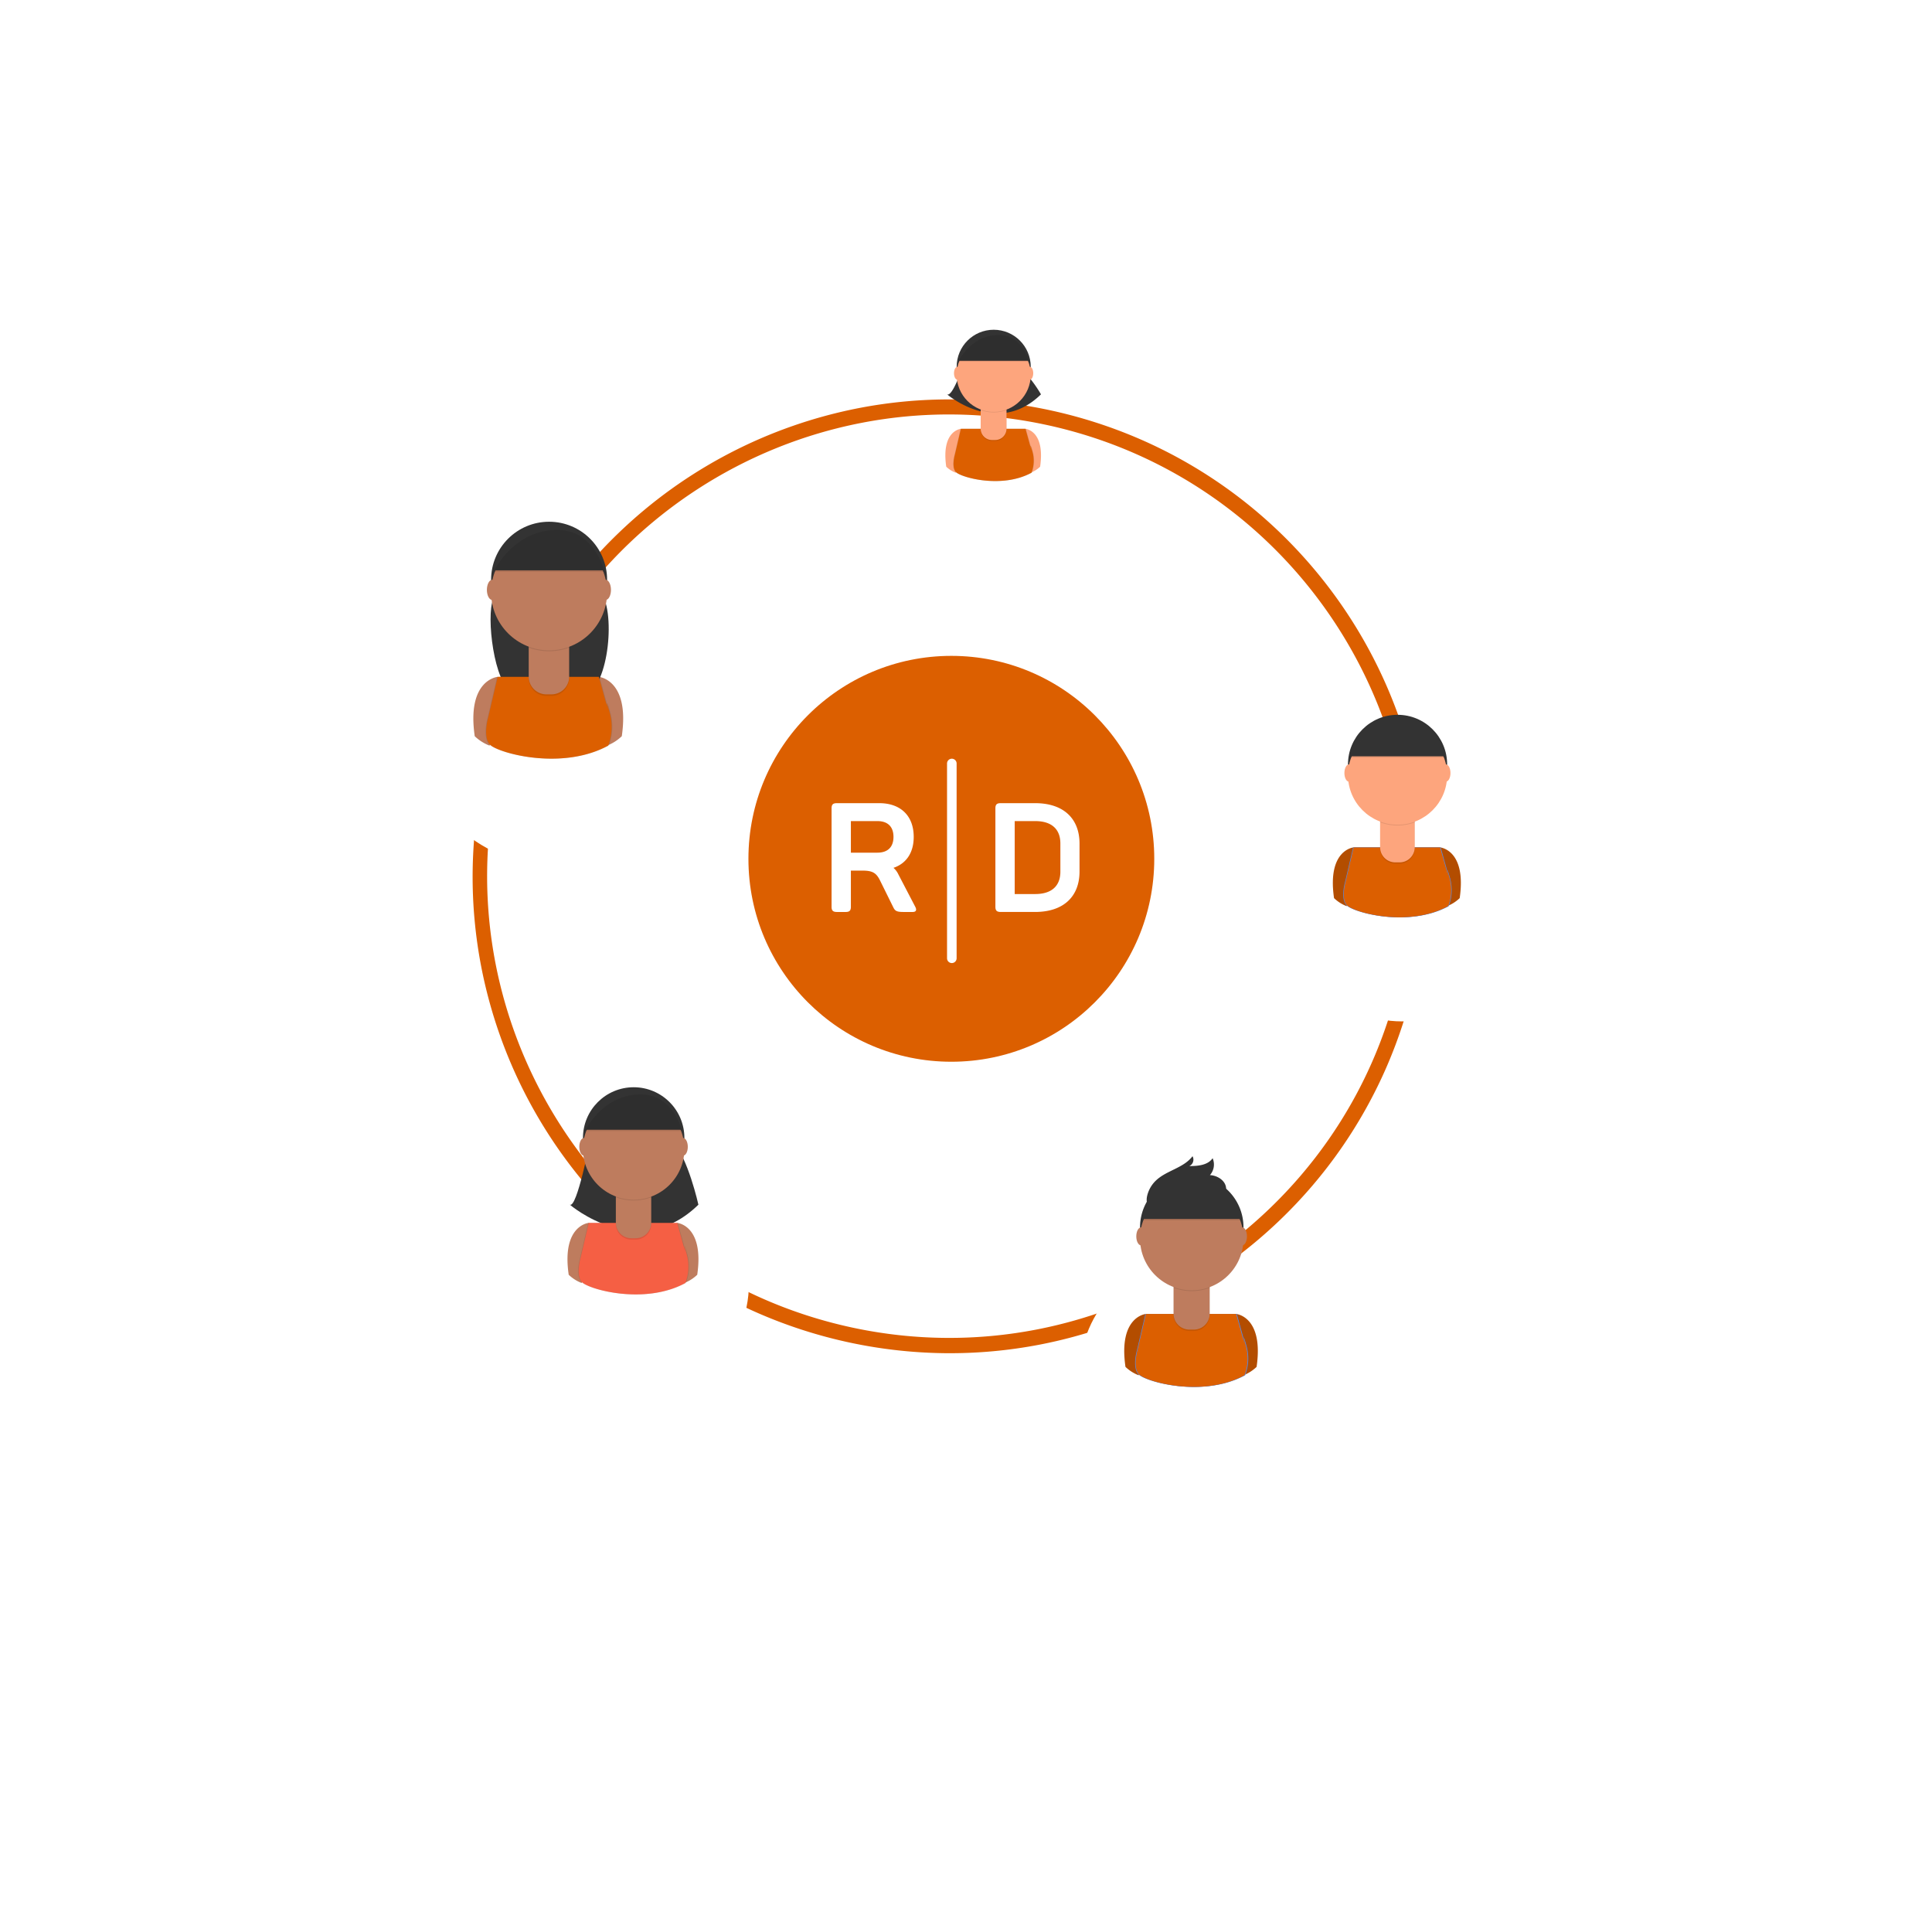 <svg xmlns="http://www.w3.org/2000/svg" xmlns:xlink="http://www.w3.org/1999/xlink" width="547.464" height="540.927" viewBox="0 0 547.464 540.927">
  <defs>
    <filter id="Ellipse_460" x="139.591" y="0" width="284.344" height="284.344" filterUnits="userSpaceOnUse">
      <feOffset dy="30" input="SourceAlpha"/>
      <feGaussianBlur stdDeviation="39.5" result="blur"/>
      <feFlood flood-color="#1f305d" flood-opacity="0.259"/>
      <feComposite operator="in" in2="blur"/>
      <feComposite in="SourceGraphic"/>
    </filter>
    <filter id="Ellipse_465" x="0" y="52.095" width="311.132" height="311.132" filterUnits="userSpaceOnUse">
      <feOffset dy="30" input="SourceAlpha"/>
      <feGaussianBlur stdDeviation="39.5" result="blur-2"/>
      <feFlood flood-color="#1f305d" flood-opacity="0.259"/>
      <feComposite operator="in" in2="blur-2"/>
      <feComposite in="SourceGraphic"/>
    </filter>
    <filter id="Ellipse_470" x="247.095" y="107.528" width="300.369" height="300.369" filterUnits="userSpaceOnUse">
      <feOffset dy="30" input="SourceAlpha"/>
      <feGaussianBlur stdDeviation="39.5" result="blur-3"/>
      <feFlood flood-color="#1f305d" flood-opacity="0.259"/>
      <feComposite operator="in" in2="blur-3"/>
      <feComposite in="SourceGraphic"/>
    </filter>
    <filter id="Ellipse_475" x="28.9" y="212.809" width="301.821" height="301.821" filterUnits="userSpaceOnUse">
      <feOffset dy="30" input="SourceAlpha"/>
      <feGaussianBlur stdDeviation="39.5" result="blur-4"/>
      <feFlood flood-color="#1f305d" flood-opacity="0.259"/>
      <feComposite operator="in" in2="blur-4"/>
      <feComposite in="SourceGraphic"/>
    </filter>
    <filter id="Ellipse_480" x="187.455" y="237.802" width="303.125" height="303.125" filterUnits="userSpaceOnUse">
      <feOffset dy="30" input="SourceAlpha"/>
      <feGaussianBlur stdDeviation="39.5" result="blur-5"/>
      <feFlood flood-color="#1f305d" flood-opacity="0.259"/>
      <feComposite operator="in" in2="blur-5"/>
      <feComposite in="SourceGraphic"/>
    </filter>
  </defs>
  <g id="Group_4722" data-name="Group 4722" transform="translate(-846.92 -187.167)">
    <path id="Subtraction_15" data-name="Subtraction 15" d="M135.113,270.227a136.1,136.1,0,0,1-27.23-2.745,134.371,134.371,0,0,1-48.313-20.33,135.508,135.508,0,0,1-48.952-59.446,134.431,134.431,0,0,1-7.873-25.362,136.431,136.431,0,0,1,0-54.46A134.374,134.374,0,0,1,23.075,59.57,135.508,135.508,0,0,1,82.521,10.618a134.432,134.432,0,0,1,25.362-7.873,136.431,136.431,0,0,1,54.46,0,134.373,134.373,0,0,1,48.313,20.33,135.508,135.508,0,0,1,48.952,59.446,134.43,134.43,0,0,1,7.873,25.362,136.429,136.429,0,0,1,0,54.46,134.371,134.371,0,0,1-20.33,48.313,135.508,135.508,0,0,1-59.446,48.952,134.428,134.428,0,0,1-25.362,7.873A136.107,136.107,0,0,1,135.113,270.227ZM135.005,4.276C62.818,4.276,4.089,62.963,4.089,135.1S62.818,265.92,135.005,265.92,265.921,207.234,265.921,135.1,207.193,4.276,135.005,4.276Z" transform="matrix(0.978, 0.208, -0.208, 0.978, 1011.931, 275.218)" fill="#dc5f00"/>
    <g id="Group_4683" data-name="Group 4683" transform="translate(72 -62)">
      <g transform="matrix(1, 0, 0, 1, 774.92, 249.17)" filter="url(#Ellipse_460)">
        <circle id="Ellipse_460-2" data-name="Ellipse 460" cx="23.672" cy="23.672" r="23.672" transform="translate(258.09 88.5)" fill="#fff"/>
      </g>
      <path id="Path_2404" data-name="Path 2404" d="M229.233,304.6s-5.641.477-4.149,10.739a8.107,8.107,0,0,0,2.69,1.707l3.171-10.739Z" transform="translate(817.971 66.066)" fill="#fda57d"/>
      <path id="Path_2405" data-name="Path 2405" d="M270.567,304.6s5.641.477,4.149,10.739a8.106,8.106,0,0,1-2.685,1.707l-3.171-10.739Z" transform="translate(794.939 66.066)" fill="#fda57d"/>
      <path id="Path_2406" data-name="Path 2406" d="M230.019,269.28s-2.685,7.811-4.149,7.077c0,0,14.13,12.2,26.6,0a37.194,37.194,0,0,0-5.37-7.077Z" transform="translate(817.428 84.543)" fill="#333"/>
      <circle id="Ellipse_461" data-name="Ellipse 461" cx="10.496" cy="10.496" r="10.496" transform="translate(1046.007 342.598)" fill="#333"/>
      <path id="Path_2407" data-name="Path 2407" d="M249.842,304.6h-18.3l-1.707,7.32s-1,3.391.243,4.883,12.909,4.883,21.459.243a9.538,9.538,0,0,0,.243-6.1c-.954-3.414-.243-.243-.243-.243Z" transform="translate(815.555 66.066)" opacity="0.1"/>
      <path id="Path_2408" data-name="Path 2408" d="M250.352,304.6h-18.3l-1.707,7.32s-1,3.391.243,4.883,12.909,4.883,21.459.243a9.538,9.538,0,0,0,.243-6.1c-.954-3.414-.243-.243-.243-.243Z" transform="translate(815.288 66.066)" opacity="0.1"/>
      <path id="Path_2409" data-name="Path 2409" d="M250.072,304.6h-18.3l-1.707,7.32s-1,3.391.243,4.883,12.909,4.883,21.459.243a9.537,9.537,0,0,0,.243-6.1c-.954-3.414-.243-.243-.243-.243Z" transform="translate(815.434 66.066)" fill="#dc5f00"/>
      <path id="Path_2410" data-name="Path 2410" d="M42.53,222.86h7.325v6.309a3.209,3.209,0,0,1-3.209,3.209h-.906a3.209,3.209,0,0,1-3.209-3.209Z" transform="translate(1010.282 141.731)" opacity="0.1"/>
      <path id="Path_2411" data-name="Path 2411" d="M42.53,222.29h7.325V228.6a3.209,3.209,0,0,1-3.209,3.209h-.906A3.209,3.209,0,0,1,42.53,228.6Z" transform="translate(1010.282 142.029)" fill="#fda57d"/>
      <path id="Path_2412" data-name="Path 2412" d="M245.85,292.511a10.539,10.539,0,0,0,7.32,0v-.9h-7.32Z" transform="translate(806.976 72.862)" opacity="0.1"/>
      <circle id="Ellipse_462" data-name="Ellipse 462" cx="10.496" cy="10.496" r="10.496" transform="translate(1046.007 344.872)" fill="#fda57d"/>
      <path id="Path_2413" data-name="Path 2413" d="M232.52,255.842h20.029s-1.726-8.083-9.309-7.568S232.52,255.842,232.52,255.842Z" transform="translate(813.949 95.544)" fill="#333"/>
      <ellipse id="Ellipse_463" data-name="Ellipse 463" cx="0.978" cy="1.831" rx="0.978" ry="1.831" transform="translate(1045.249 353.094)" fill="#fda57d"/>
      <ellipse id="Ellipse_464" data-name="Ellipse 464" cx="0.978" cy="1.831" rx="0.978" ry="1.831" transform="translate(1065.749 353.094)" fill="#fda57d"/>
      <path id="Path_2414" data-name="Path 2414" d="M232.52,256.407h20.029s-1.726-8.078-9.309-7.563S232.52,256.407,232.52,256.407Z" transform="translate(813.949 95.246)" opacity="0.1"/>
    </g>
    <g id="Group_4684" data-name="Group 4684" transform="translate(-68.621 68.296)">
      <g transform="matrix(1, 0, 0, 1, 915.54, 118.87)" filter="url(#Ellipse_465)">
        <circle id="Ellipse_465-2" data-name="Ellipse 465" cx="37.066" cy="37.066" r="37.066" transform="translate(118.5 140.6)" fill="#fff"/>
      </g>
      <path id="Path_2416" data-name="Path 2416" d="M233.4,139.09s-8.833.747-6.5,16.816a12.693,12.693,0,0,0,4.2,2.673l4.966-16.816Z" transform="translate(823.166 171.561)" fill="#be7c5e"/>
      <path id="Path_2417" data-name="Path 2417" d="M273.223,139.09s8.833.747,6.5,16.816a12.693,12.693,0,0,1-4.2,2.673l-4.966-16.816Z" transform="translate(812.012 171.561)" fill="#be7c5e"/>
      <path id="Path_2418" data-name="Path 2418" d="M235.444,103.78s-.68,1.979-1.643,4.271c-2.106,5.01.3,24.245,5.324,26.291,5.645,2.3,13.067,3.771,20.781.963,6.72-2.442,8.766-24.335,4.032-29.674-.553-.627-1.135-1.247-1.74-1.852Z" transform="translate(821.514 180.506)" fill="#333"/>
      <circle id="Ellipse_466" data-name="Ellipse 466" cx="16.435" cy="16.435" r="16.435" transform="translate(1054.702 266.701)" fill="#333"/>
      <path id="Path_2419" data-name="Path 2419" d="M263.069,139.09H234.411l-2.673,11.462s-1.568,5.309.381,7.646,20.213,7.646,33.6.381a14.934,14.934,0,0,0,.411-9.55c-1.493-5.346-.381-.381-.381-.381Z" transform="translate(821.994 171.561)" opacity="0.1"/>
      <path id="Path_2420" data-name="Path 2420" d="M263.572,139.09H234.891l-2.673,11.462s-1.568,5.309.381,7.646,20.213,7.646,33.6.381a14.934,14.934,0,0,0,.381-9.55c-1.493-5.346-.381-.381-.381-.381Z" transform="translate(821.872 171.561)" opacity="0.1"/>
      <path id="Path_2421" data-name="Path 2421" d="M263.3,139.09H234.631l-2.673,11.462s-1.568,5.309.381,7.646,20.213,7.646,33.6.381a14.934,14.934,0,0,0,.381-9.55c-1.493-5.346-.381-.381-.381-.381Z" transform="translate(821.938 171.561)" fill="#dc5f00"/>
      <path id="Path_2422" data-name="Path 2422" d="M44.22,57.35H55.689v9.886a5.025,5.025,0,0,1-5.025,5.025H49.245a5.025,5.025,0,0,1-5.025-5.025Z" transform="translate(1021.138 243.789)" opacity="0.1"/>
      <path id="Path_2423" data-name="Path 2423" d="M44.22,56.78H55.689v9.871a5.025,5.025,0,0,1-5.025,5.025H49.245a5.025,5.025,0,0,1-5.025-5.025Z" transform="translate(1021.138 243.933)" fill="#be7c5e"/>
      <path id="Path_2424" data-name="Path 2424" d="M247.54,127.521a16.5,16.5,0,0,0,11.462,0V126.11H247.54Z" transform="translate(817.84 174.849)" opacity="0.1"/>
      <circle id="Ellipse_467" data-name="Ellipse 467" cx="16.435" cy="16.435" r="16.435" transform="translate(1054.702 270.27)" fill="#be7c5e"/>
      <path id="Path_2425" data-name="Path 2425" d="M234.21,94.628h31.361s-2.673-12.657-14.523-11.85S234.21,94.628,234.21,94.628Z" transform="translate(821.217 185.835)" fill="#333"/>
      <ellipse id="Ellipse_468" data-name="Ellipse 468" cx="1.531" cy="2.867" rx="1.531" ry="2.867" transform="translate(1053.508 283.136)" fill="#be7c5e"/>
      <ellipse id="Ellipse_469" data-name="Ellipse 469" cx="1.531" cy="2.867" rx="1.531" ry="2.867" transform="translate(1085.608 283.136)" fill="#be7c5e"/>
      <path id="Path_2426" data-name="Path 2426" d="M234.21,95.2h31.361s-2.673-12.657-14.523-11.85S234.21,95.2,234.21,95.2Z" transform="translate(821.217 185.69)" opacity="0.1"/>
    </g>
    <g id="Group_4680" data-name="Group 4680" transform="translate(178.947 -190.58)">
      <g transform="matrix(1, 0, 0, 1, 667.97, 377.75)" filter="url(#Ellipse_470)">
        <circle id="Ellipse_470-2" data-name="Ellipse 470" cx="31.684" cy="31.684" r="31.684" transform="translate(365.59 196.03)" fill="#fff"/>
      </g>
      <path id="Path_2428" data-name="Path 2428" d="M229.662,798.93s-7.551.638-5.553,14.374a10.851,10.851,0,0,0,3.594,2.285l4.245-14.374Z" transform="translate(821.886 -181.082)" fill="#b34d00"/>
      <path id="Path_2429" data-name="Path 2429" d="M270.085,798.93s7.551.638,5.553,14.374a10.85,10.85,0,0,1-3.594,2.285L267.8,801.215Z" transform="translate(805.961 -181.082)" fill="#b34d00"/>
      <circle id="Ellipse_471" data-name="Ellipse 471" cx="14.049" cy="14.049" r="14.049" transform="translate(1049.947 580.278)" fill="#333"/>
      <path id="Path_2430" data-name="Path 2430" d="M255.684,798.93h-24.5l-2.285,9.8s-1.34,4.538.326,6.536,17.278,6.536,28.723.325a12.765,12.765,0,0,0,.326-8.164c-1.277-4.57-.326-.326-.326-.326Z" transform="translate(820.216 -181.082)" fill="#4d8af0"/>
      <path id="Path_2431" data-name="Path 2431" d="M256.2,798.93H231.7l-2.285,9.8s-1.34,4.538.326,6.536,17.278,6.536,28.723.325a12.765,12.765,0,0,0,.326-8.164c-1.277-4.57-.326-.326-.326-.326Z" transform="translate(820.031 -181.082)" fill="#4d8af0"/>
      <path id="Path_2432" data-name="Path 2432" d="M255.913,798.93h-24.5l-2.285,9.8s-1.34,4.538.326,6.536,17.278,6.53,28.768.306a12.765,12.765,0,0,0,.326-8.164c-1.277-4.57-.326-.326-.326-.326Z" transform="translate(820.133 -181.082)" fill="#dc5f00"/>
      <path id="Path_2433" data-name="Path 2433" d="M41.476,717.19h9.8v8.445a4.3,4.3,0,0,1-4.3,4.3H45.766a4.3,4.3,0,0,1-4.3-4.3V717.19Z" transform="translate(1017.585 -107.474)" opacity="0.1"/>
      <path id="Path_2434" data-name="Path 2434" d="M41.476,716.62h9.8v8.444a4.3,4.3,0,0,1-4.3,4.3H45.766a4.3,4.3,0,0,1-4.3-4.3V716.62Z" transform="translate(1017.585 -107.268)" fill="#fda57d"/>
      <path id="Path_2435" data-name="Path 2435" d="M244.8,787.168a14.106,14.106,0,0,0,9.8,0V786h-9.8Z" transform="translate(814.281 -176.405)" opacity="0.1"/>
      <circle id="Ellipse_472" data-name="Ellipse 472" cx="14.049" cy="14.049" r="14.049" transform="translate(1049.947 583.323)" fill="#fda57d"/>
      <path id="Path_2436" data-name="Path 2436" d="M231.46,753.305h26.808s-2.3-10.812-12.421-10.123S231.46,753.305,231.46,753.305Z" transform="translate(819.106 -160.906)" opacity="0.1"/>
      <path id="Path_2437" data-name="Path 2437" d="M231.46,752.732h26.808s-2.285-10.819-12.415-10.13S231.46,752.732,231.46,752.732Z" transform="translate(819.106 -160.696)" fill="#333"/>
      <ellipse id="Ellipse_473" data-name="Ellipse 473" cx="1.308" cy="2.451" rx="1.308" ry="2.451" transform="translate(1048.932 594.327)" fill="#fda57d"/>
      <ellipse id="Ellipse_474" data-name="Ellipse 474" cx="1.308" cy="2.451" rx="1.308" ry="2.451" transform="translate(1076.372 594.327)" fill="#fda57d"/>
    </g>
    <g id="Group_4681" data-name="Group 4681" transform="translate(-39.033 -6.612)">
      <g transform="matrix(1, 0, 0, 1, 885.95, 193.78)" filter="url(#Ellipse_475)">
        <circle id="Ellipse_475-2" data-name="Ellipse 475" cx="32.41" cy="32.41" r="32.41" transform="translate(147.4 301.31)" fill="#fff"/>
      </g>
      <path id="Path_2439" data-name="Path 2439" d="M230.857,634.71s-7.724.653-5.68,14.7a11.1,11.1,0,0,0,3.676,2.337l4.342-14.7Z" transform="translate(821.927 -94.441)" fill="#be7c5e"/>
      <path id="Path_2440" data-name="Path 2440" d="M271.2,634.71s7.724.653,5.68,14.7a11.1,11.1,0,0,1-3.676,2.337l-4.342-14.7Z" transform="translate(806.645 -94.441)" fill="#be7c5e"/>
      <path id="Path_2441" data-name="Path 2441" d="M231.55,599.4s-3.676,18.934-5.68,17.9c0,0,19.346,16.708,36.419,0,0,0-3.01-13.554-7.352-17.9Z" transform="translate(821.567 -82.186)" fill="#333"/>
      <circle id="Ellipse_476" data-name="Ellipse 476" cx="14.371" cy="14.371" r="14.371" transform="translate(1051.145 501.838)" fill="#333"/>
      <path id="Path_2442" data-name="Path 2442" d="M257.369,634.71H232.31l-2.337,10.022s-1.371,4.642.333,6.686,17.674,6.686,29.381.333a13.058,13.058,0,0,0,.333-8.351c-1.306-4.675-.333-.333-.333-.333Z" transform="translate(820.324 -94.441)" opacity="0.1"/>
      <path id="Path_2443" data-name="Path 2443" d="M257.879,634.71H232.82l-2.337,10.022s-1.371,4.642.333,6.686,17.674,6.686,29.381.333a13.058,13.058,0,0,0,.333-8.351c-1.306-4.675-.333-.333-.333-.333Z" transform="translate(820.147 -94.441)" opacity="0.1"/>
      <path id="Path_2444" data-name="Path 2444" d="M257.6,634.71H232.54L230.2,644.732s-1.371,4.642.333,6.686,17.674,6.686,29.381.333a13.058,13.058,0,0,0,.333-8.351c-1.306-4.675-.333-.333-.333-.333Z" transform="translate(820.244 -94.441)" fill="#f55f44"/>
      <path id="Path_2445" data-name="Path 2445" d="M42.53,553H52.559v8.638a4.394,4.394,0,0,1-4.394,4.394H46.924a4.394,4.394,0,0,1-4.394-4.394Z" transform="translate(1017.932 -21.03)" opacity="0.1"/>
      <path id="Path_2446" data-name="Path 2446" d="M42.53,552.41H52.559v8.638a4.394,4.394,0,0,1-4.394,4.394H46.924a4.394,4.394,0,0,1-4.394-4.394Z" transform="translate(1017.932 -20.825)" fill="#be7c5e"/>
      <path id="Path_2447" data-name="Path 2447" d="M245.85,622.964a14.429,14.429,0,0,0,10.022,0V621.73H245.85Z" transform="translate(814.632 -89.936)" opacity="0.1"/>
      <circle id="Ellipse_477" data-name="Ellipse 477" cx="14.371" cy="14.371" r="14.371" transform="translate(1051.145 504.959)" fill="#be7c5e"/>
      <path id="Path_2448" data-name="Path 2448" d="M232.52,588.758h27.422S257.579,577.7,247.2,578.4,232.52,588.758,232.52,588.758Z" transform="translate(819.259 -74.886)" fill="#333"/>
      <ellipse id="Ellipse_478" data-name="Ellipse 478" cx="1.338" cy="2.507" rx="1.338" ry="2.507" transform="translate(1050.107 516.209)" fill="#be7c5e"/>
      <ellipse id="Ellipse_479" data-name="Ellipse 479" cx="1.338" cy="2.507" rx="1.338" ry="2.507" transform="translate(1078.176 516.209)" fill="#be7c5e"/>
      <path id="Path_2449" data-name="Path 2449" d="M232.52,589.331h27.422s-2.364-11.067-12.745-10.349S232.52,589.331,232.52,589.331Z" transform="translate(819.259 -75.087)" opacity="0.1"/>
    </g>
    <g id="Group_4682" data-name="Group 4682" transform="translate(119.092 96.1)">
      <g transform="matrix(1, 0, 0, 1, 727.83, 91.07)" filter="url(#Ellipse_480)">
        <circle id="Ellipse_480-2" data-name="Ellipse 480" cx="33.062" cy="33.062" r="33.062" transform="translate(305.95 326.3)" fill="#fff"/>
      </g>
      <path id="Path_2451" data-name="Path 2451" d="M229.919,470.5s-7.879.666-5.795,15a11.322,11.322,0,0,0,3.75,2.384l4.429-15Z" transform="translate(822.627 -7.141)" fill="#b34d00"/>
      <path id="Path_2452" data-name="Path 2452" d="M270.184,470.5s7.879.666,5.795,15a11.321,11.321,0,0,1-3.75,2.384l-4.429-15Z" transform="translate(807.924 -7.141)" fill="#b34d00"/>
      <circle id="Ellipse_481" data-name="Ellipse 481" cx="14.66" cy="14.66" r="14.66" transform="translate(1050.874 424.163)" fill="#333"/>
      <path id="Path_2453" data-name="Path 2453" d="M256.87,470.5H231.308l-2.384,10.224s-1.4,4.736.34,6.82,18.03,6.82,29.972.34a13.321,13.321,0,0,0,.34-8.519c-1.332-4.769-.34-.34-.34-.34Z" transform="translate(821.085 -7.141)" fill="#4d8af0"/>
      <path id="Path_2454" data-name="Path 2454" d="M257.387,470.5H231.818l-2.384,10.224s-1.4,4.736.34,6.82,18.03,6.82,29.972.34a13.321,13.321,0,0,0,.34-8.519c-1.332-4.769-.34-.34-.34-.34Z" transform="translate(820.915 -7.141)" fill="#4d8af0"/>
      <path id="Path_2455" data-name="Path 2455" d="M257.1,470.5H231.538l-2.384,10.224s-1.4,4.736.34,6.82,18.03,6.82,29.972.34a13.321,13.321,0,0,0,.34-8.519c-1.332-4.769-.34-.34-.34-.34Z" transform="translate(821.008 -7.141)" fill="#dc5f00"/>
      <path id="Path_2456" data-name="Path 2456" d="M41.48,388.77H51.7v8.812a4.482,4.482,0,0,1-4.482,4.482H45.956a4.482,4.482,0,0,1-4.476-4.482Z" transform="translate(1018.905 66.111)" opacity="0.1"/>
      <path id="Path_2457" data-name="Path 2457" d="M41.477,388.2H51.7v8.812a4.482,4.482,0,0,1-4.482,4.482H45.952a4.483,4.483,0,0,1-4.482-4.483V388.2Z" transform="translate(1018.909 66.301)" fill="#be7c5e"/>
      <path id="Path_2458" data-name="Path 2458" d="M244.8,458.779a14.72,14.72,0,0,0,10.224,0V457.52H244.8Z" transform="translate(815.605 -2.806)" opacity="0.1"/>
      <circle id="Ellipse_482" data-name="Ellipse 482" cx="14.66" cy="14.66" r="14.66" transform="translate(1050.874 427.34)" fill="#be7c5e"/>
      <path id="Path_2459" data-name="Path 2459" d="M231.46,425.327h27.974s-2.4-11.283-12.961-10.563S231.46,425.327,231.46,425.327Z" transform="translate(820.06 11.484)" opacity="0.1"/>
      <path id="Path_2460" data-name="Path 2460" d="M231.46,424.754h27.974s-2.384-11.289-12.955-10.57S231.46,424.754,231.46,424.754Z" transform="translate(820.06 11.678)" fill="#333"/>
      <ellipse id="Ellipse_483" data-name="Ellipse 483" cx="1.365" cy="2.558" rx="1.365" ry="2.558" transform="translate(1049.815 438.816)" fill="#be7c5e"/>
      <ellipse id="Ellipse_484" data-name="Ellipse 484" cx="1.365" cy="2.558" rx="1.365" ry="2.558" transform="translate(1078.448 438.816)" fill="#be7c5e"/>
      <path id="Path_2461" data-name="Path 2461" d="M233.639,413.957a8.838,8.838,0,0,1,2.191-3.563c3.01-2.977,7.946-3.6,10.477-6.993a2,2,0,0,1-.906,2.791c2.424,0,5.235-.226,6.607-2.225a4.536,4.536,0,0,1-.766,4.789c2.151.1,4.443,1.558,4.582,3.7a4.276,4.276,0,0,1-2,3.6,11,11,0,0,1-4,1.505C245.761,418.453,230.969,422.242,233.639,413.957Z" transform="translate(819.439 15.268)" fill="#333"/>
    </g>
    <circle id="Oval" cx="57.5" cy="57.5" r="57.5" transform="translate(1059 373)" fill="#dc5f00"/>
    <path id="R-D" d="M26.421,22.96c6.036,0,9.771,3.561,9.771,9.554,0,4.516-2.128,7.556-5.732,8.772a5.678,5.678,0,0,1,1.39,1.867l4.777,9.163c.434.825.347,1.476-.738,1.476H33.369c-1.867,0-2.432-.217-2.953-1.3l-3.648-7.382c-1.129-2.388-2.171-3.04-5.168-3.04H18.388V52.316c0,1.086-.391,1.476-1.476,1.476H14.436c-1.129,0-1.52-.391-1.52-1.476V24.436c0-1.086.391-1.476,1.52-1.476Zm4.039,9.554c0-2.866-1.607-4.473-4.56-4.473H18.388v8.946H25.9C28.81,36.986,30.46,35.423,30.46,32.514ZM70.585,22.96c8.077,0,12.593,4.386,12.593,11.464v7.9c0,7.078-4.516,11.464-12.593,11.464H60.858c-1.129,0-1.52-.391-1.52-1.476V24.436c0-1.086.391-1.476,1.52-1.476ZM77.75,34.381c0-4.125-2.562-6.34-7.122-6.34H64.81V48.711h5.819c4.56,0,7.122-2.215,7.122-6.34Z" transform="translate(1069.643 391.773)" fill="#fff" fill-rule="evenodd"/>
    <path id="Rectangle" d="M32.357,16h0a1.357,1.357,0,0,1,1.357,1.357V72.544A1.357,1.357,0,0,1,32.357,73.9h0A1.357,1.357,0,0,1,31,72.544V17.357A1.357,1.357,0,0,1,32.357,16Z" transform="translate(1084.28 386.14)" fill="#fff" fill-rule="evenodd"/>
  </g>
</svg>
